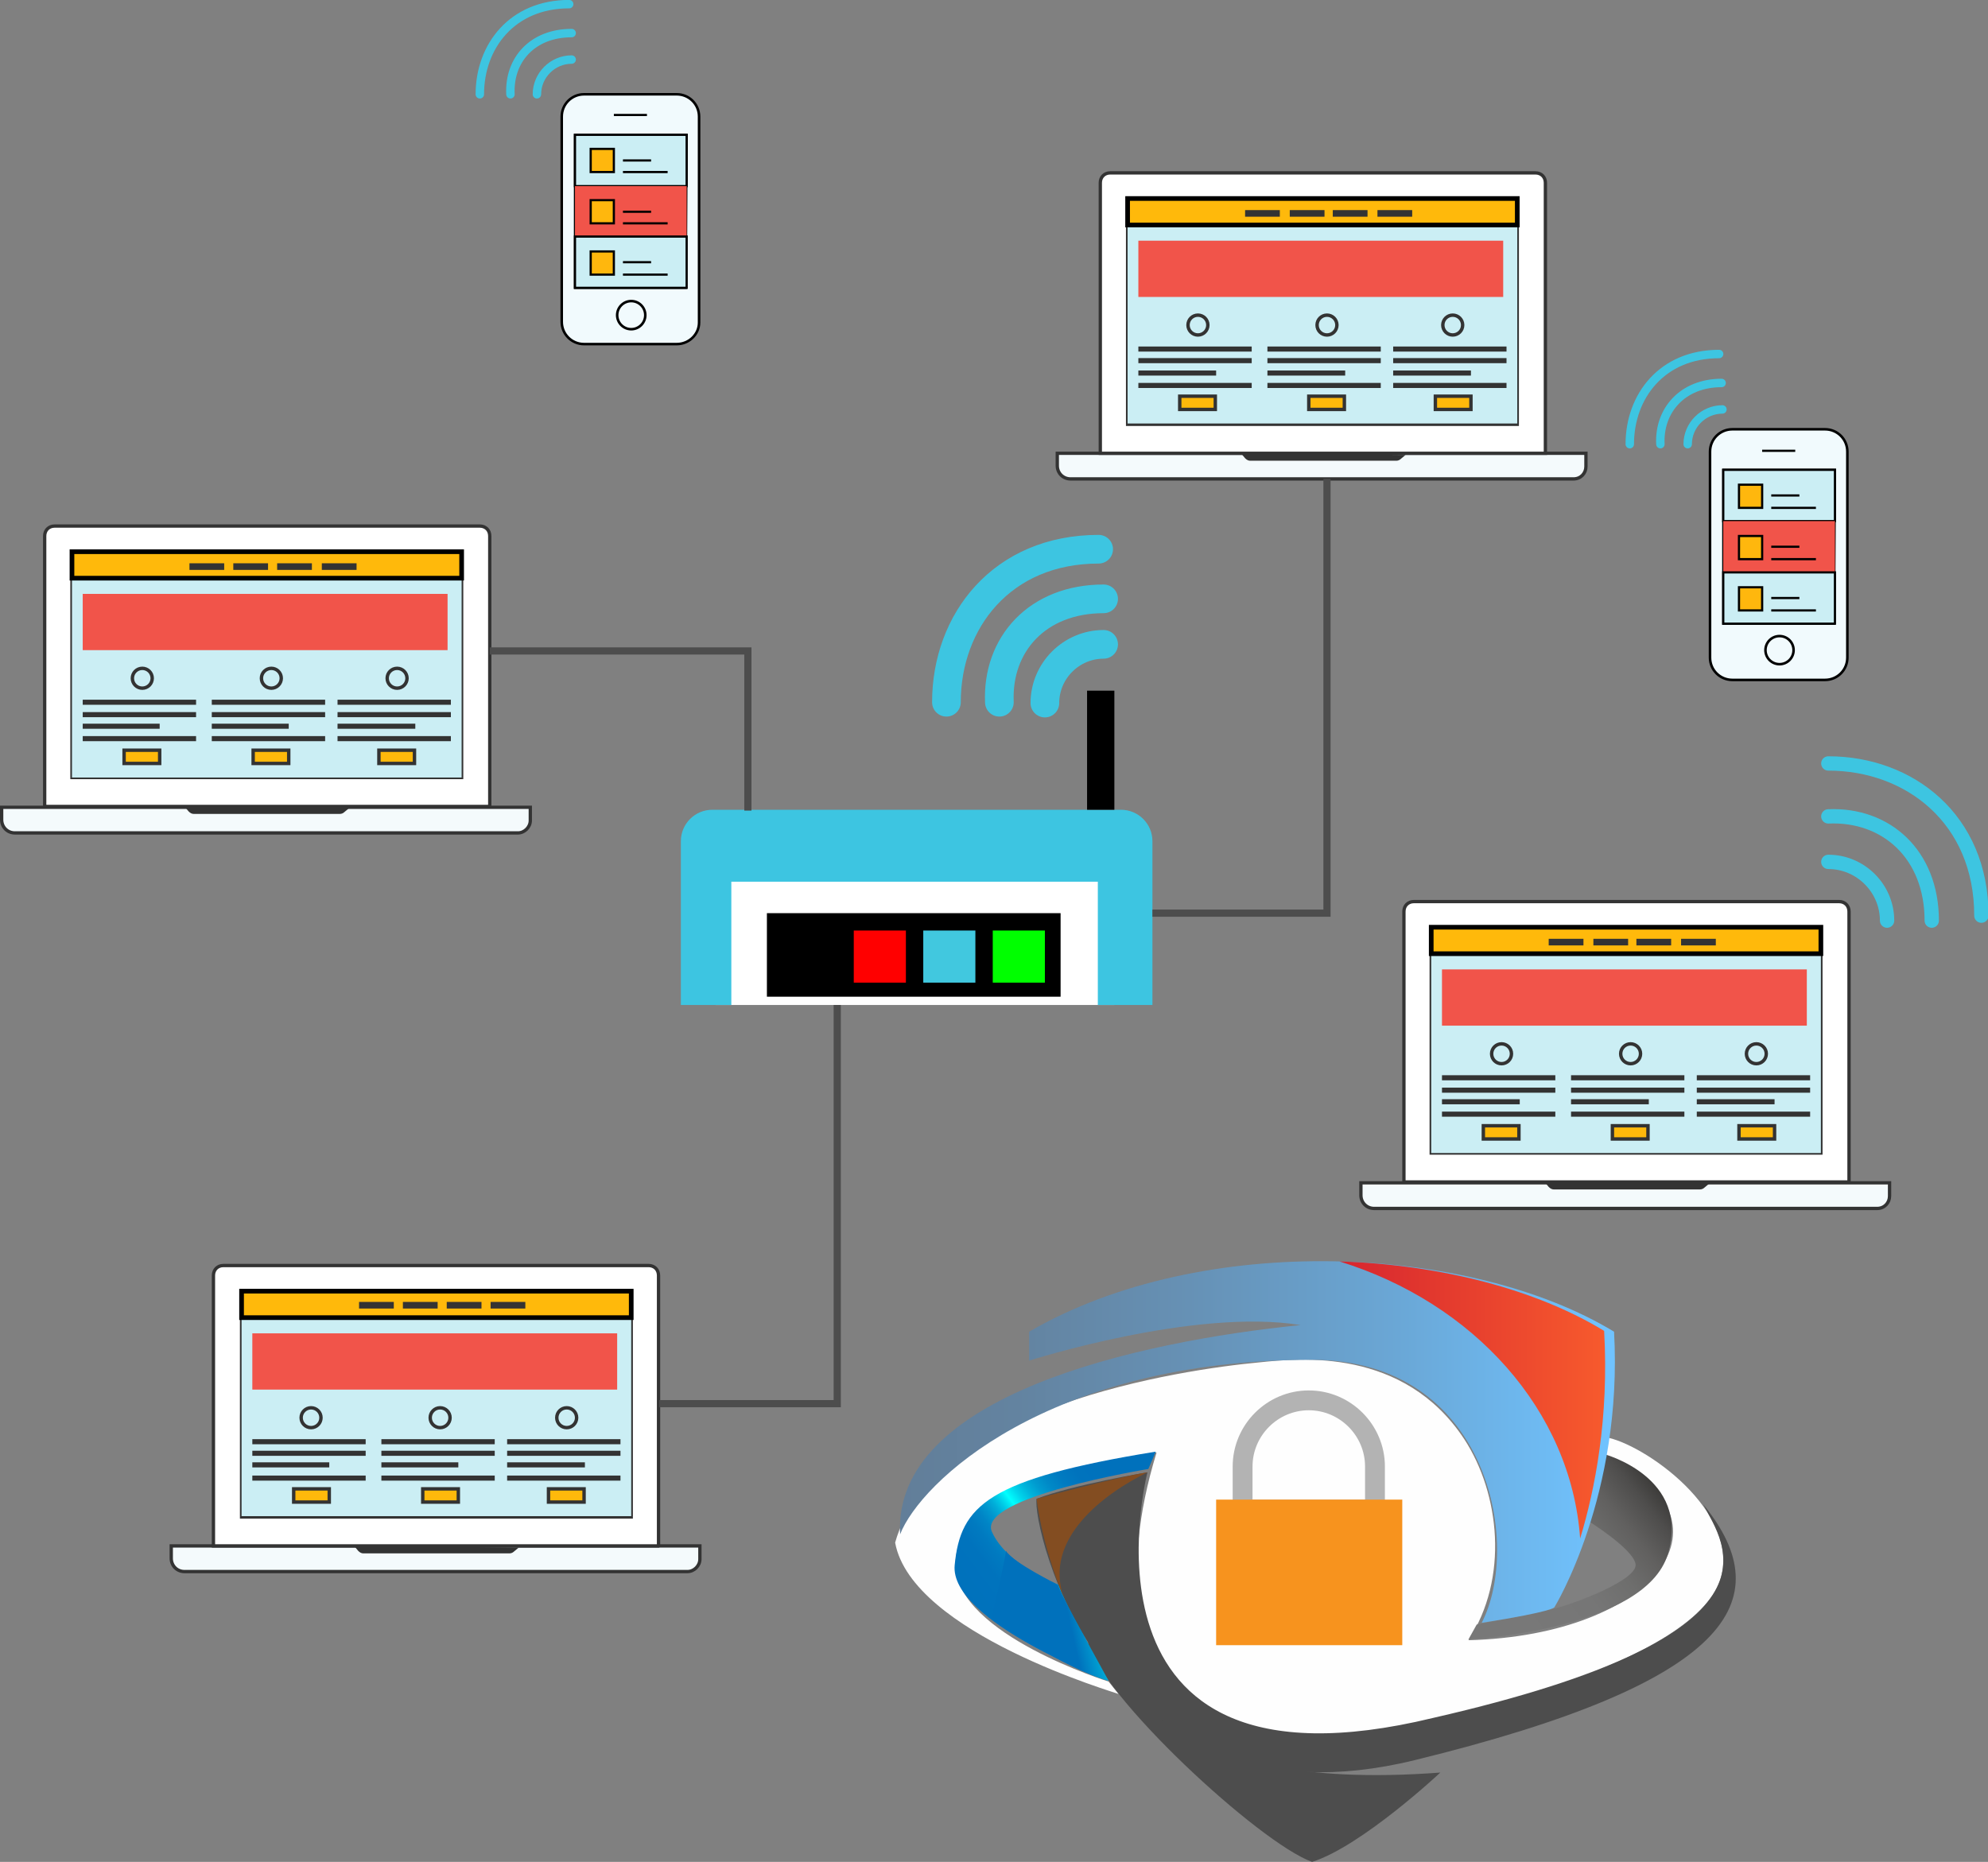 <!-- Generator: Adobe Illustrator 19.2.1, SVG Export Plug-In  -->
<svg version="1.1"
	 xmlns="http://www.w3.org/2000/svg" xmlns:xlink="http://www.w3.org/1999/xlink" xmlns:a="http://ns.adobe.com/AdobeSVGViewerExtensions/3.0/"
	 x="0px" y="0px" width="240.3px" height="225.1px" viewBox="0 0 240.3 225.1" style="enable-background:new 0 0 240.3 225.1;"
	 xml:space="preserve">
<rect x="0" y="0" width="240.3" height="225.1" fill="#808080" stroke="none"/>
<style type="text/css">
	.st0{fill:#F4FAFC;stroke:#333333;stroke-width:0.4;stroke-miterlimit:10;}
	.st1{fill:#333333;}
	.st2{fill:#FFFFFF;stroke:#333333;stroke-width:0.4;stroke-miterlimit:10;}
	.st3{fill:none;stroke:#333333;stroke-width:0.4;stroke-miterlimit:10;}
	.st4{fill:#CBEEF4;}
	.st5{fill:#FFB90B;stroke:#000000;stroke-width:0.565;stroke-miterlimit:10;}
	.st6{fill:#F1544A;}
	.st7{fill:#FFB90B;stroke:#333333;stroke-width:0.413;stroke-miterlimit:10;}
	.st8{fill:none;stroke:#333333;stroke-width:0.413;stroke-miterlimit:10;}
	.st9{fill:none;stroke:#333333;stroke-width:0.614;stroke-miterlimit:10;}
	.st10{fill:none;stroke:#333333;stroke-width:0.8;stroke-miterlimit:10;}
	.st11{fill:#F1FAFD;stroke:#000000;stroke-width:0.308;stroke-miterlimit:10;}
	.st12{fill:none;stroke:#000000;stroke-width:0.266;stroke-miterlimit:10;}
	.st13{fill:#CBEEF4;stroke:#000000;stroke-width:0.266;stroke-miterlimit:10;}
	.st14{fill:#FFB70D;stroke:#000000;stroke-width:0.266;stroke-miterlimit:10;}
	.st15{fill:#FFFFFF;}
	.st16{fill:#3DC5E1;}
	.st17{fill:#FF0000;}
	.st18{fill:#41C8DF;}
	.st19{fill:#00FF00;}
	.st20{fill:none;stroke:#3DC5E1;stroke-width:3.466;stroke-linecap:round;stroke-miterlimit:10;}
	.st21{fill:none;stroke:#231F20;stroke-width:2.6;stroke-linecap:round;stroke-miterlimit:10;}
	.st22{fill:none;stroke:#4D4D4D;stroke-width:0.867;stroke-miterlimit:10;}
	.st23{fill:none;stroke:#3DC5E1;stroke-width:1.733;stroke-linecap:round;stroke-miterlimit:10;}
	.st24{fill:none;stroke:#3DC5E1;stroke-width:1.02;stroke-linecap:round;stroke-miterlimit:10;}
	.st25{fill:#FEFEFE;}
	.st26{fill:url(#XMLID_11_);}
	.st27{fill:url(#XMLID_12_);}
	.st28{fill:url(#XMLID_13_);}
	.st29{fill:#4D4D4D;}
	.st30{fill:url(#XMLID_14_);}
	.st31{fill:#834D21;}
	.st32{fill:url(#XMLID_15_);}
	.st33{fill:none;stroke:#B3B3B3;stroke-width:2.399;stroke-miterlimit:10;}
	.st34{fill:#F7931E;}
	.st35{fill:url(#XMLID_16_);}
	.st36{fill:url(#XMLID_17_);}
	.st37{fill:url(#XMLID_18_);}
	.st38{fill:url(#XMLID_19_);}
	.st39{fill:url(#XMLID_20_);}
</style>
<defs>
</defs>
<g>
	<g id="Networking_1_">
		<g>
			<g>
				<path class="st0" d="M83.1,190H22.3c-0.9,0-1.6-0.7-1.6-1.6v-1.5h63.9v1.6C84.6,189.3,83.9,190,83.1,190z"/>
				<path class="st1" d="M42.8,186.9l0.5,0.6c0.2,0.2,0.4,0.3,0.6,0.3h17.7c0.2,0,0.4-0.1,0.5-0.2l0.6-0.5"/>
				<path class="st2" d="M79.7,186.9H25.8v-32.7c0-0.7,0.5-1.2,1.2-1.2h51.4c0.7,0,1.2,0.5,1.2,1.2V186.9z"/>
				<rect x="29.2" y="156.1" class="st3" width="47.1" height="27.3"/>
				<line class="st3" x1="52.6" y1="156.1" x2="52.6" y2="183.3"/>
				<rect x="29.2" y="159.3" class="st4" width="47.1" height="24"/>
				<rect x="29.2" y="156.1" class="st5" width="47.1" height="3.2"/>
				<rect x="30.5" y="161.2" class="st6" width="44.1" height="6.8"/>
				<rect x="35.5" y="180" class="st7" width="4.3" height="1.6"/>
				<circle class="st8" cx="37.6" cy="171.4" r="1.2"/>
				<g>
					<line class="st9" x1="30.5" y1="174.3" x2="44.2" y2="174.3"/>
					<line class="st9" x1="30.5" y1="175.7" x2="44.2" y2="175.7"/>
					<line class="st9" x1="30.5" y1="178.7" x2="44.2" y2="178.7"/>
					<line class="st9" x1="30.5" y1="177.1" x2="39.8" y2="177.1"/>
				</g>
				<rect x="51.1" y="180" class="st7" width="4.3" height="1.6"/>
				<circle class="st8" cx="53.2" cy="171.4" r="1.2"/>
				<g>
					<line class="st9" x1="46.1" y1="174.3" x2="59.8" y2="174.3"/>
					<line class="st9" x1="46.1" y1="175.7" x2="59.8" y2="175.7"/>
					<line class="st9" x1="46.1" y1="178.7" x2="59.8" y2="178.7"/>
					<line class="st9" x1="46.1" y1="177.1" x2="55.4" y2="177.1"/>
				</g>
				<rect x="66.3" y="180" class="st7" width="4.3" height="1.6"/>
				<circle class="st8" cx="68.5" cy="171.4" r="1.2"/>
				<g>
					<line class="st9" x1="61.3" y1="174.3" x2="75" y2="174.3"/>
					<line class="st9" x1="61.3" y1="175.7" x2="75" y2="175.7"/>
					<line class="st9" x1="61.3" y1="178.7" x2="75" y2="178.7"/>
					<line class="st9" x1="61.3" y1="177.1" x2="70.7" y2="177.1"/>
				</g>
				<line class="st10" x1="43.4" y1="157.8" x2="47.6" y2="157.8"/>
				<line class="st10" x1="48.7" y1="157.8" x2="52.9" y2="157.8"/>
				<line class="st10" x1="54" y1="157.8" x2="58.2" y2="157.8"/>
				<line class="st10" x1="59.3" y1="157.8" x2="63.5" y2="157.8"/>
			</g>
			<g>
				<path class="st0" d="M226.9,146.1h-60.8c-0.9,0-1.6-0.7-1.6-1.6v-1.5h63.9v1.6C228.4,145.4,227.8,146.1,226.9,146.1z"/>
				<path class="st1" d="M186.7,142.9l0.5,0.6c0.2,0.2,0.4,0.3,0.6,0.3h17.7c0.2,0,0.4-0.1,0.5-0.2l0.6-0.5"/>
				<path class="st2" d="M223.5,142.9h-53.8v-32.7c0-0.7,0.5-1.2,1.2-1.2h51.4c0.7,0,1.2,0.5,1.2,1.2V142.9z"/>
				<rect x="173" y="112.1" class="st3" width="47.1" height="27.3"/>
				<line class="st3" x1="196.5" y1="112.1" x2="196.5" y2="139.4"/>
				<rect x="173" y="115.4" class="st4" width="47.1" height="24"/>
				<rect x="173" y="112.1" class="st5" width="47.1" height="3.2"/>
				<rect x="174.3" y="117.2" class="st6" width="44.1" height="6.8"/>
				<rect x="179.3" y="136.1" class="st7" width="4.3" height="1.6"/>
				<circle class="st8" cx="181.5" cy="127.4" r="1.2"/>
				<g>
					<line class="st9" x1="174.3" y1="130.3" x2="188" y2="130.3"/>
					<line class="st9" x1="174.3" y1="131.8" x2="188" y2="131.8"/>
					<line class="st9" x1="174.3" y1="134.7" x2="188" y2="134.7"/>
					<line class="st9" x1="174.3" y1="133.2" x2="183.7" y2="133.2"/>
				</g>
				<rect x="194.9" y="136.1" class="st7" width="4.3" height="1.6"/>
				<circle class="st8" cx="197.1" cy="127.4" r="1.2"/>
				<g>
					<line class="st9" x1="189.9" y1="130.3" x2="203.6" y2="130.3"/>
					<line class="st9" x1="189.9" y1="131.8" x2="203.6" y2="131.8"/>
					<line class="st9" x1="189.9" y1="134.7" x2="203.6" y2="134.7"/>
					<line class="st9" x1="189.9" y1="133.2" x2="199.3" y2="133.2"/>
				</g>
				<rect x="210.2" y="136.1" class="st7" width="4.3" height="1.6"/>
				<circle class="st8" cx="212.3" cy="127.4" r="1.2"/>
				<g>
					<line class="st9" x1="205.1" y1="130.3" x2="218.8" y2="130.3"/>
					<line class="st9" x1="205.1" y1="131.8" x2="218.8" y2="131.8"/>
					<line class="st9" x1="205.1" y1="134.7" x2="218.8" y2="134.7"/>
					<line class="st9" x1="205.1" y1="133.2" x2="214.5" y2="133.2"/>
				</g>
				<line class="st10" x1="187.2" y1="113.9" x2="191.4" y2="113.9"/>
				<line class="st10" x1="192.6" y1="113.9" x2="196.8" y2="113.9"/>
				<line class="st10" x1="197.8" y1="113.9" x2="202" y2="113.9"/>
				<line class="st10" x1="203.2" y1="113.9" x2="207.4" y2="113.9"/>
			</g>
			<g>
				<path class="st0" d="M190.2,57.9h-60.8c-0.9,0-1.6-0.7-1.6-1.6v-1.5h63.9v1.6C191.7,57.2,191.1,57.9,190.2,57.9z"/>
				<path class="st1" d="M150,54.8l0.5,0.6c0.2,0.2,0.4,0.3,0.6,0.3h17.7c0.2,0,0.4-0.1,0.5-0.2l0.6-0.5"/>
				<path class="st2" d="M186.8,54.8H133V22.1c0-0.7,0.5-1.2,1.2-1.2h51.4c0.7,0,1.2,0.5,1.2,1.2V54.8z"/>
				<rect x="136.3" y="24" class="st3" width="47.1" height="27.3"/>
				<line class="st3" x1="159.8" y1="24" x2="159.8" y2="51.3"/>
				<rect x="136.3" y="27.2" class="st4" width="47.1" height="24"/>
				<rect x="136.3" y="24" class="st5" width="47.1" height="3.2"/>
				<rect x="137.6" y="29.1" class="st6" width="44.1" height="6.8"/>
				<rect x="142.6" y="47.9" class="st7" width="4.3" height="1.6"/>
				<circle class="st8" cx="144.8" cy="39.3" r="1.2"/>
				<g>
					<line class="st9" x1="137.6" y1="42.2" x2="151.3" y2="42.2"/>
					<line class="st9" x1="137.6" y1="43.6" x2="151.3" y2="43.6"/>
					<line class="st9" x1="137.6" y1="46.6" x2="151.3" y2="46.6"/>
					<line class="st9" x1="137.6" y1="45.1" x2="147" y2="45.1"/>
				</g>
				<rect x="158.2" y="47.9" class="st7" width="4.3" height="1.6"/>
				<circle class="st8" cx="160.4" cy="39.3" r="1.2"/>
				<g>
					<line class="st9" x1="153.2" y1="42.2" x2="166.9" y2="42.2"/>
					<line class="st9" x1="153.2" y1="43.6" x2="166.9" y2="43.6"/>
					<line class="st9" x1="153.2" y1="46.6" x2="166.9" y2="46.6"/>
					<line class="st9" x1="153.2" y1="45.1" x2="162.6" y2="45.1"/>
				</g>
				<rect x="173.5" y="47.9" class="st7" width="4.3" height="1.6"/>
				<circle class="st8" cx="175.6" cy="39.3" r="1.2"/>
				<g>
					<line class="st9" x1="168.4" y1="42.2" x2="182.1" y2="42.2"/>
					<line class="st9" x1="168.4" y1="43.6" x2="182.1" y2="43.6"/>
					<line class="st9" x1="168.4" y1="46.6" x2="182.1" y2="46.6"/>
					<line class="st9" x1="168.4" y1="45.1" x2="177.8" y2="45.1"/>
				</g>
				<line class="st10" x1="150.5" y1="25.8" x2="154.7" y2="25.8"/>
				<line class="st10" x1="155.9" y1="25.8" x2="160.1" y2="25.8"/>
				<line class="st10" x1="161.1" y1="25.8" x2="165.3" y2="25.8"/>
				<line class="st10" x1="166.5" y1="25.8" x2="170.7" y2="25.8"/>
			</g>
			<g>
				<path class="st0" d="M62.6,100.7H1.8c-0.9,0-1.6-0.7-1.6-1.6v-1.5h63.9v1.6C64.1,100,63.4,100.7,62.6,100.7z"/>
				<path class="st1" d="M22.3,97.5l0.5,0.6c0.2,0.2,0.4,0.3,0.6,0.3h17.7c0.2,0,0.4-0.1,0.5-0.2l0.6-0.5"/>
				<path class="st2" d="M59.2,97.5H5.4V64.8c0-0.7,0.5-1.2,1.2-1.2H58c0.7,0,1.2,0.5,1.2,1.2V97.5z"/>
				<rect x="8.7" y="66.7" class="st3" width="47.1" height="27.3"/>
				<line class="st3" x1="32.1" y1="66.7" x2="32.1" y2="94"/>
				<rect x="8.7" y="70" class="st4" width="47.1" height="24"/>
				<rect x="8.7" y="66.7" class="st5" width="47.1" height="3.2"/>
				<rect x="10" y="71.8" class="st6" width="44.1" height="6.8"/>
				<rect x="15" y="90.7" class="st7" width="4.3" height="1.6"/>
				<circle class="st8" cx="17.2" cy="82" r="1.2"/>
				<g>
					<line class="st9" x1="10" y1="84.9" x2="23.7" y2="84.9"/>
					<line class="st9" x1="10" y1="86.4" x2="23.7" y2="86.4"/>
					<line class="st9" x1="10" y1="89.3" x2="23.7" y2="89.3"/>
					<line class="st9" x1="10" y1="87.8" x2="19.3" y2="87.8"/>
				</g>
				<rect x="30.6" y="90.7" class="st7" width="4.3" height="1.6"/>
				<circle class="st8" cx="32.8" cy="82" r="1.2"/>
				<g>
					<line class="st9" x1="25.6" y1="84.9" x2="39.3" y2="84.9"/>
					<line class="st9" x1="25.6" y1="86.4" x2="39.3" y2="86.4"/>
					<line class="st9" x1="25.6" y1="89.3" x2="39.3" y2="89.3"/>
					<line class="st9" x1="25.6" y1="87.8" x2="34.9" y2="87.8"/>
				</g>
				<rect x="45.8" y="90.7" class="st7" width="4.3" height="1.6"/>
				<circle class="st8" cx="48" cy="82" r="1.2"/>
				<g>
					<line class="st9" x1="40.8" y1="84.9" x2="54.5" y2="84.9"/>
					<line class="st9" x1="40.8" y1="86.4" x2="54.5" y2="86.4"/>
					<line class="st9" x1="40.8" y1="89.3" x2="54.5" y2="89.3"/>
					<line class="st9" x1="40.8" y1="87.8" x2="50.2" y2="87.8"/>
				</g>
				<line class="st10" x1="22.9" y1="68.5" x2="27.1" y2="68.5"/>
				<line class="st10" x1="28.2" y1="68.5" x2="32.4" y2="68.5"/>
				<line class="st10" x1="33.5" y1="68.5" x2="37.7" y2="68.5"/>
				<line class="st10" x1="38.9" y1="68.5" x2="43.1" y2="68.5"/>
			</g>
			<g>
				<g>
					<g>
						<path class="st11" d="M81.8,41.6H70.6c-1.5,0-2.7-1.2-2.7-2.7V14.1c0-1.5,1.2-2.7,2.7-2.7h11.2c1.5,0,2.7,1.2,2.7,2.7V39
							C84.5,40.4,83.3,41.6,81.8,41.6z"/>
						<line class="st12" x1="74.2" y1="13.9" x2="78.2" y2="13.9"/>
						<polygon class="st12" points="82.9,34.8 69.5,34.8 69.5,16.3 83,16.3 						"/>
						<g>
							<rect x="69.5" y="16.3" class="st13" width="13.5" height="6.2"/>
							<rect x="71.4" y="18" class="st14" width="2.8" height="2.8"/>
							<line class="st12" x1="75.3" y1="19.4" x2="78.7" y2="19.4"/>
							<line class="st12" x1="75.3" y1="20.8" x2="80.7" y2="20.8"/>
						</g>
						<g>
							<rect x="69.5" y="22.5" class="st6" width="13.5" height="6.2"/>
							<rect x="71.4" y="24.2" class="st14" width="2.8" height="2.8"/>
							<line class="st12" x1="75.3" y1="25.6" x2="78.7" y2="25.6"/>
							<line class="st12" x1="75.3" y1="27" x2="80.7" y2="27"/>
						</g>
						<g>
							<rect x="69.5" y="28.6" class="st13" width="13.5" height="6.2"/>
							<rect x="71.4" y="30.4" class="st14" width="2.8" height="2.8"/>
							<line class="st12" x1="75.3" y1="31.7" x2="78.7" y2="31.7"/>
							<line class="st12" x1="75.3" y1="33.2" x2="80.7" y2="33.2"/>
						</g>
						<circle class="st11" cx="76.3" cy="38.1" r="1.7"/>
					</g>
				</g>
			</g>
			<g>
				<g>
					<g>
						<path class="st11" d="M220.6,82.2h-11.2c-1.5,0-2.7-1.2-2.7-2.7V54.6c0-1.5,1.2-2.7,2.7-2.7h11.2c1.5,0,2.7,1.2,2.7,2.7v24.9
							C223.3,81,222.1,82.2,220.6,82.2z"/>
						<line class="st12" x1="213" y1="54.5" x2="217" y2="54.5"/>
						<polygon class="st12" points="221.7,75.4 208.3,75.4 208.3,56.8 221.8,56.8 						"/>
						<g>
							<rect x="208.3" y="56.8" class="st13" width="13.5" height="6.2"/>
							<rect x="210.2" y="58.6" class="st14" width="2.8" height="2.8"/>
							<line class="st12" x1="214.1" y1="59.9" x2="217.5" y2="59.9"/>
							<line class="st12" x1="214.1" y1="61.4" x2="219.5" y2="61.4"/>
						</g>
						<g>
							<rect x="208.3" y="63" class="st6" width="13.5" height="6.2"/>
							<rect x="210.2" y="64.8" class="st14" width="2.8" height="2.8"/>
							<line class="st12" x1="214.1" y1="66.1" x2="217.5" y2="66.1"/>
							<line class="st12" x1="214.1" y1="67.6" x2="219.5" y2="67.6"/>
						</g>
						<g>
							<rect x="208.3" y="69.2" class="st13" width="13.5" height="6.2"/>
							<rect x="210.2" y="71" class="st14" width="2.8" height="2.8"/>
							<line class="st12" x1="214.1" y1="72.3" x2="217.5" y2="72.3"/>
							<line class="st12" x1="214.1" y1="73.8" x2="219.5" y2="73.8"/>
						</g>
						<circle class="st11" cx="215.1" cy="78.6" r="1.7"/>
					</g>
				</g>
			</g>
			<g>
				<rect x="86.5" y="104.5" class="st15" width="48.2" height="17"/>
				<path class="st16" d="M82.3,101.7v19.8h6.1v-14.9h44.3v14.9h6.6v-19.8c0-2.1-1.7-3.8-3.8-3.8H86.1C84,97.9,82.3,99.6,82.3,101.7
					z"/>
				<rect x="92.7" y="110.4" width="35.5" height="10.1"/>
				<rect x="103.2" y="112.5" class="st17" width="6.3" height="6.3"/>
				<rect x="111.6" y="112.5" class="st18" width="6.3" height="6.3"/>
				<rect x="120" y="112.5" class="st19" width="6.3" height="6.3"/>
				<rect x="131.4" y="83.5" width="3.3" height="14.4"/>
				<path class="st20" d="M126.3,85C126.3,85,126.3,84.9,126.3,85c0-3.9,3.2-7.1,7.1-7.1"/>
				<path class="st20" d="M120.8,84.9c-0.3-7,4.6-12.5,12.6-12.5"/>
				<path class="st20" d="M114.4,84.9c0-9.8,6.7-18.5,18.4-18.5"/>
				<path class="st21" d="M133.4,84.9"/>
			</g>
			<polyline class="st22" points="160.4,57.9 160.4,110.4 139.3,110.4 			"/>
			<polyline class="st22" points="79.7,169.7 101.2,169.7 101.2,121.5 			"/>
			<polyline class="st22" points="59.2,78.7 90.4,78.7 90.4,98 			"/>
			<g>
				<path class="st23" d="M221,104.2C221,104.2,221,104.2,221,104.2c3.9,0,7.1,3.2,7.1,7.1"/>
				<path class="st23" d="M221,98.7c7-0.3,12.5,4.6,12.5,12.6"/>
				<path class="st23" d="M221,92.3c9.8,0,18.5,6.7,18.5,18.4"/>
			</g>
			<g>
				<path class="st24" d="M204,53.7L204,53.7c0-2.3,1.9-4.2,4.2-4.2"/>
				<path class="st24" d="M200.7,53.7c-0.2-4.1,2.7-7.4,7.4-7.4"/>
				<path class="st24" d="M197,53.7c0-5.8,3.9-10.9,10.8-10.9"/>
			</g>
			<g>
				<path class="st24" d="M64.9,11.4L64.9,11.4c0-2.3,1.9-4.2,4.2-4.2"/>
				<path class="st24" d="M61.7,11.4C61.5,7.2,64.4,4,69.1,4"/>
				<path class="st24" d="M58,11.4c0-5.8,3.9-10.9,10.8-10.9"/>
			</g>
		</g>
		<g>
			<g id="XMLID_4_">
				<path id="XMLID_10_" class="st25" d="M108.2,186.5c4.6-16.4,34.4-20.9,44.1-21.8c4.8-0.5,17.4-1.8,24.7,9.3
					c4.3,6.6,5.4,16.8,0.5,24.3c22.6-0.6,33.6-14.7,16.1-22.6c0,0,0-1.3,0-2c4,0.2,16.4,8.3,14.5,16.7
					c-2.4,10.6-34.4,18.4-46.9,19.3c-9.1,0.7-30.8-3.2-21.4-34.1c-12.1,1.7-24.4,5.4-24.3,13.7c0.2,8.3,18.5,14,18.5,14l1.2,1.5
					C135.1,204.7,110.2,197.5,108.2,186.5z"/>
				<linearGradient id="XMLID_11_" gradientUnits="userSpaceOnUse" x1="182.329" y1="194.999" x2="201.572" y2="179.707">
					<stop  offset="0" style="stop-color:#787878"/>
					<stop  offset="0.355" style="stop-color:#767676"/>
					<stop  offset="0.558" style="stop-color:#6E6E6D"/>
					<stop  offset="0.721" style="stop-color:#61605F"/>
					<stop  offset="0.864" style="stop-color:#4E4D4C"/>
					<stop  offset="0.993" style="stop-color:#363533"/>
					<stop  offset="0.995" style="stop-color:#353432"/>
				</linearGradient>
				<path id="XMLID_9_" class="st26" d="M193.9,175.8l-2.2,7.9c0,0,5.7,3.5,6,5.4c0.3,1.9-7.4,4.8-9.9,5.4c-2.5,0.6-9.3,1.9-9.3,1.9
					l-1,1.8c0,0,21.3-1.1,24.1-10.3C204.4,178.6,193.9,175.8,193.9,175.8z"/>
				<linearGradient id="XMLID_12_" gradientUnits="userSpaceOnUse" x1="119.343" y1="197.777" x2="138.761" y2="183.157">
					<stop  offset="0" style="stop-color:#0071BC"/>
					<stop  offset="0.21" style="stop-color:#0073BD"/>
					<stop  offset="0.285" style="stop-color:#007AC0"/>
					<stop  offset="0.339" style="stop-color:#0085C6"/>
					<stop  offset="0.382" style="stop-color:#0096CE"/>
					<stop  offset="0.42" style="stop-color:#00ACD8"/>
					<stop  offset="0.453" style="stop-color:#00C8E5"/>
					<stop  offset="0.482" style="stop-color:#00E7F4"/>
					<stop  offset="0.5" style="stop-color:#00FFFF"/>
					<stop  offset="0.508" style="stop-color:#00F8FB"/>
					<stop  offset="0.549" style="stop-color:#00D4EB"/>
					<stop  offset="0.595" style="stop-color:#00B5DC"/>
					<stop  offset="0.645" style="stop-color:#009CD0"/>
					<stop  offset="0.7" style="stop-color:#0089C7"/>
					<stop  offset="0.764" style="stop-color:#007BC1"/>
					<stop  offset="0.844" style="stop-color:#0073BD"/>
					<stop  offset="0.995" style="stop-color:#0071BC"/>
				</linearGradient>
				<path id="XMLID_8_" class="st27" d="M133.9,203.2c0,0-19.2-7.2-18.5-14c0.7-7.2,4-10.4,24.3-13.7c-0.7,1.7-0.9,2.1-0.9,2.1
					s-20.8,3.4-18.9,7.6c1.9,4.2,8.3,6.5,8.3,6.5S132.7,201.6,133.9,203.2z"/>
				<linearGradient id="XMLID_13_" gradientUnits="userSpaceOnUse" x1="108.694" y1="174.274" x2="195.138" y2="174.274">
					<stop  offset="0" style="stop-color:#627E99"/>
					<stop  offset="0.163" style="stop-color:#6383A0"/>
					<stop  offset="0.405" style="stop-color:#6691B5"/>
					<stop  offset="0.697" style="stop-color:#6AA7D6"/>
					<stop  offset="0.995" style="stop-color:#70C3FF"/>
				</linearGradient>
				<path id="XMLID_7_" class="st28" d="M187.9,194.3c0,0,8.3-13.5,7.2-33.3c-17.3-10.5-49.7-12.2-70.7,0c0,2.3,0,3.5,0,3.5
					s20-6.4,32.8-4.3c-19.9,2-49.3,8.6-48.4,25.3c2.4-6.2,17.7-21.1,49.8-21.1c21.3,0,25.4,22.3,20.5,31.8
					C188,194.8,187.9,194.3,187.9,194.3z"/>
				<path id="XMLID_6_" class="st29" d="M138.7,178c0,0-9,1.5-13.4,3.2c-0.6,3,7.7,40.9,45.7,31.6c38-9.3,44.4-19.2,34.9-30.9
					c2.4,4.8,11.5,15.7-32.7,25.8C128.2,218.6,138.7,178,138.7,178z"/>
				<path id="XMLID_5_" class="st29" d="M174.1,214.3c0,0-9.5,8.9-15.5,10.8c-6.4-2.3-25.7-20.2-27.1-26.6
					C136,202.2,139.5,216.9,174.1,214.3z"/>
			</g>
			<linearGradient id="XMLID_14_" gradientUnits="userSpaceOnUse" x1="161.907" y1="169.287" x2="194.041" y2="169.287">
				<stop  offset="5.102000e-03" style="stop-color:#D7262F"/>
				<stop  offset="1" style="stop-color:#F75A2D"/>
			</linearGradient>
			<path id="XMLID_3_" class="st30" d="M191,186c1.8-5.9,3.5-14.6,2.9-25.1c-8.2-5-19.7-8-32-8.4C178.1,157.5,189.9,170.5,191,186z"
				/>
			<path id="XMLID_2_" class="st31" d="M125.3,181.2c0,0,9.6-2.6,13.4-3.2c-5.1,2.5-12.7,8-10.1,15.2
				C125.8,186.4,125.3,181.2,125.3,181.2z"/>
			<linearGradient id="XMLID_15_" gradientUnits="userSpaceOnUse" x1="123.248" y1="196.341" x2="136.375" y2="193.39">
				<stop  offset="0.442" style="stop-color:#0071BC"/>
				<stop  offset="1" style="stop-color:#00FFFF"/>
			</linearGradient>
			<path id="XMLID_1_" class="st32" d="M127.9,191.6c0,0-5.5-2.7-6.3-4.1c-0.3,2.1-1.8,8.2-1.8,8.2s9.1,6.2,14.2,7.5
				C130.6,197,128.1,192.5,127.9,191.6z"/>
		</g>
		<g>
			<path class="st33" d="M166.2,182.5v-5.2c0-4.4-3.6-8-8-8c-4.4,0-8,3.6-8,8v5.2H166.2z"/>
			<rect x="147" y="181.3" class="st34" width="22.5" height="17.6"/>
		</g>
	</g>
</g>
</svg>
